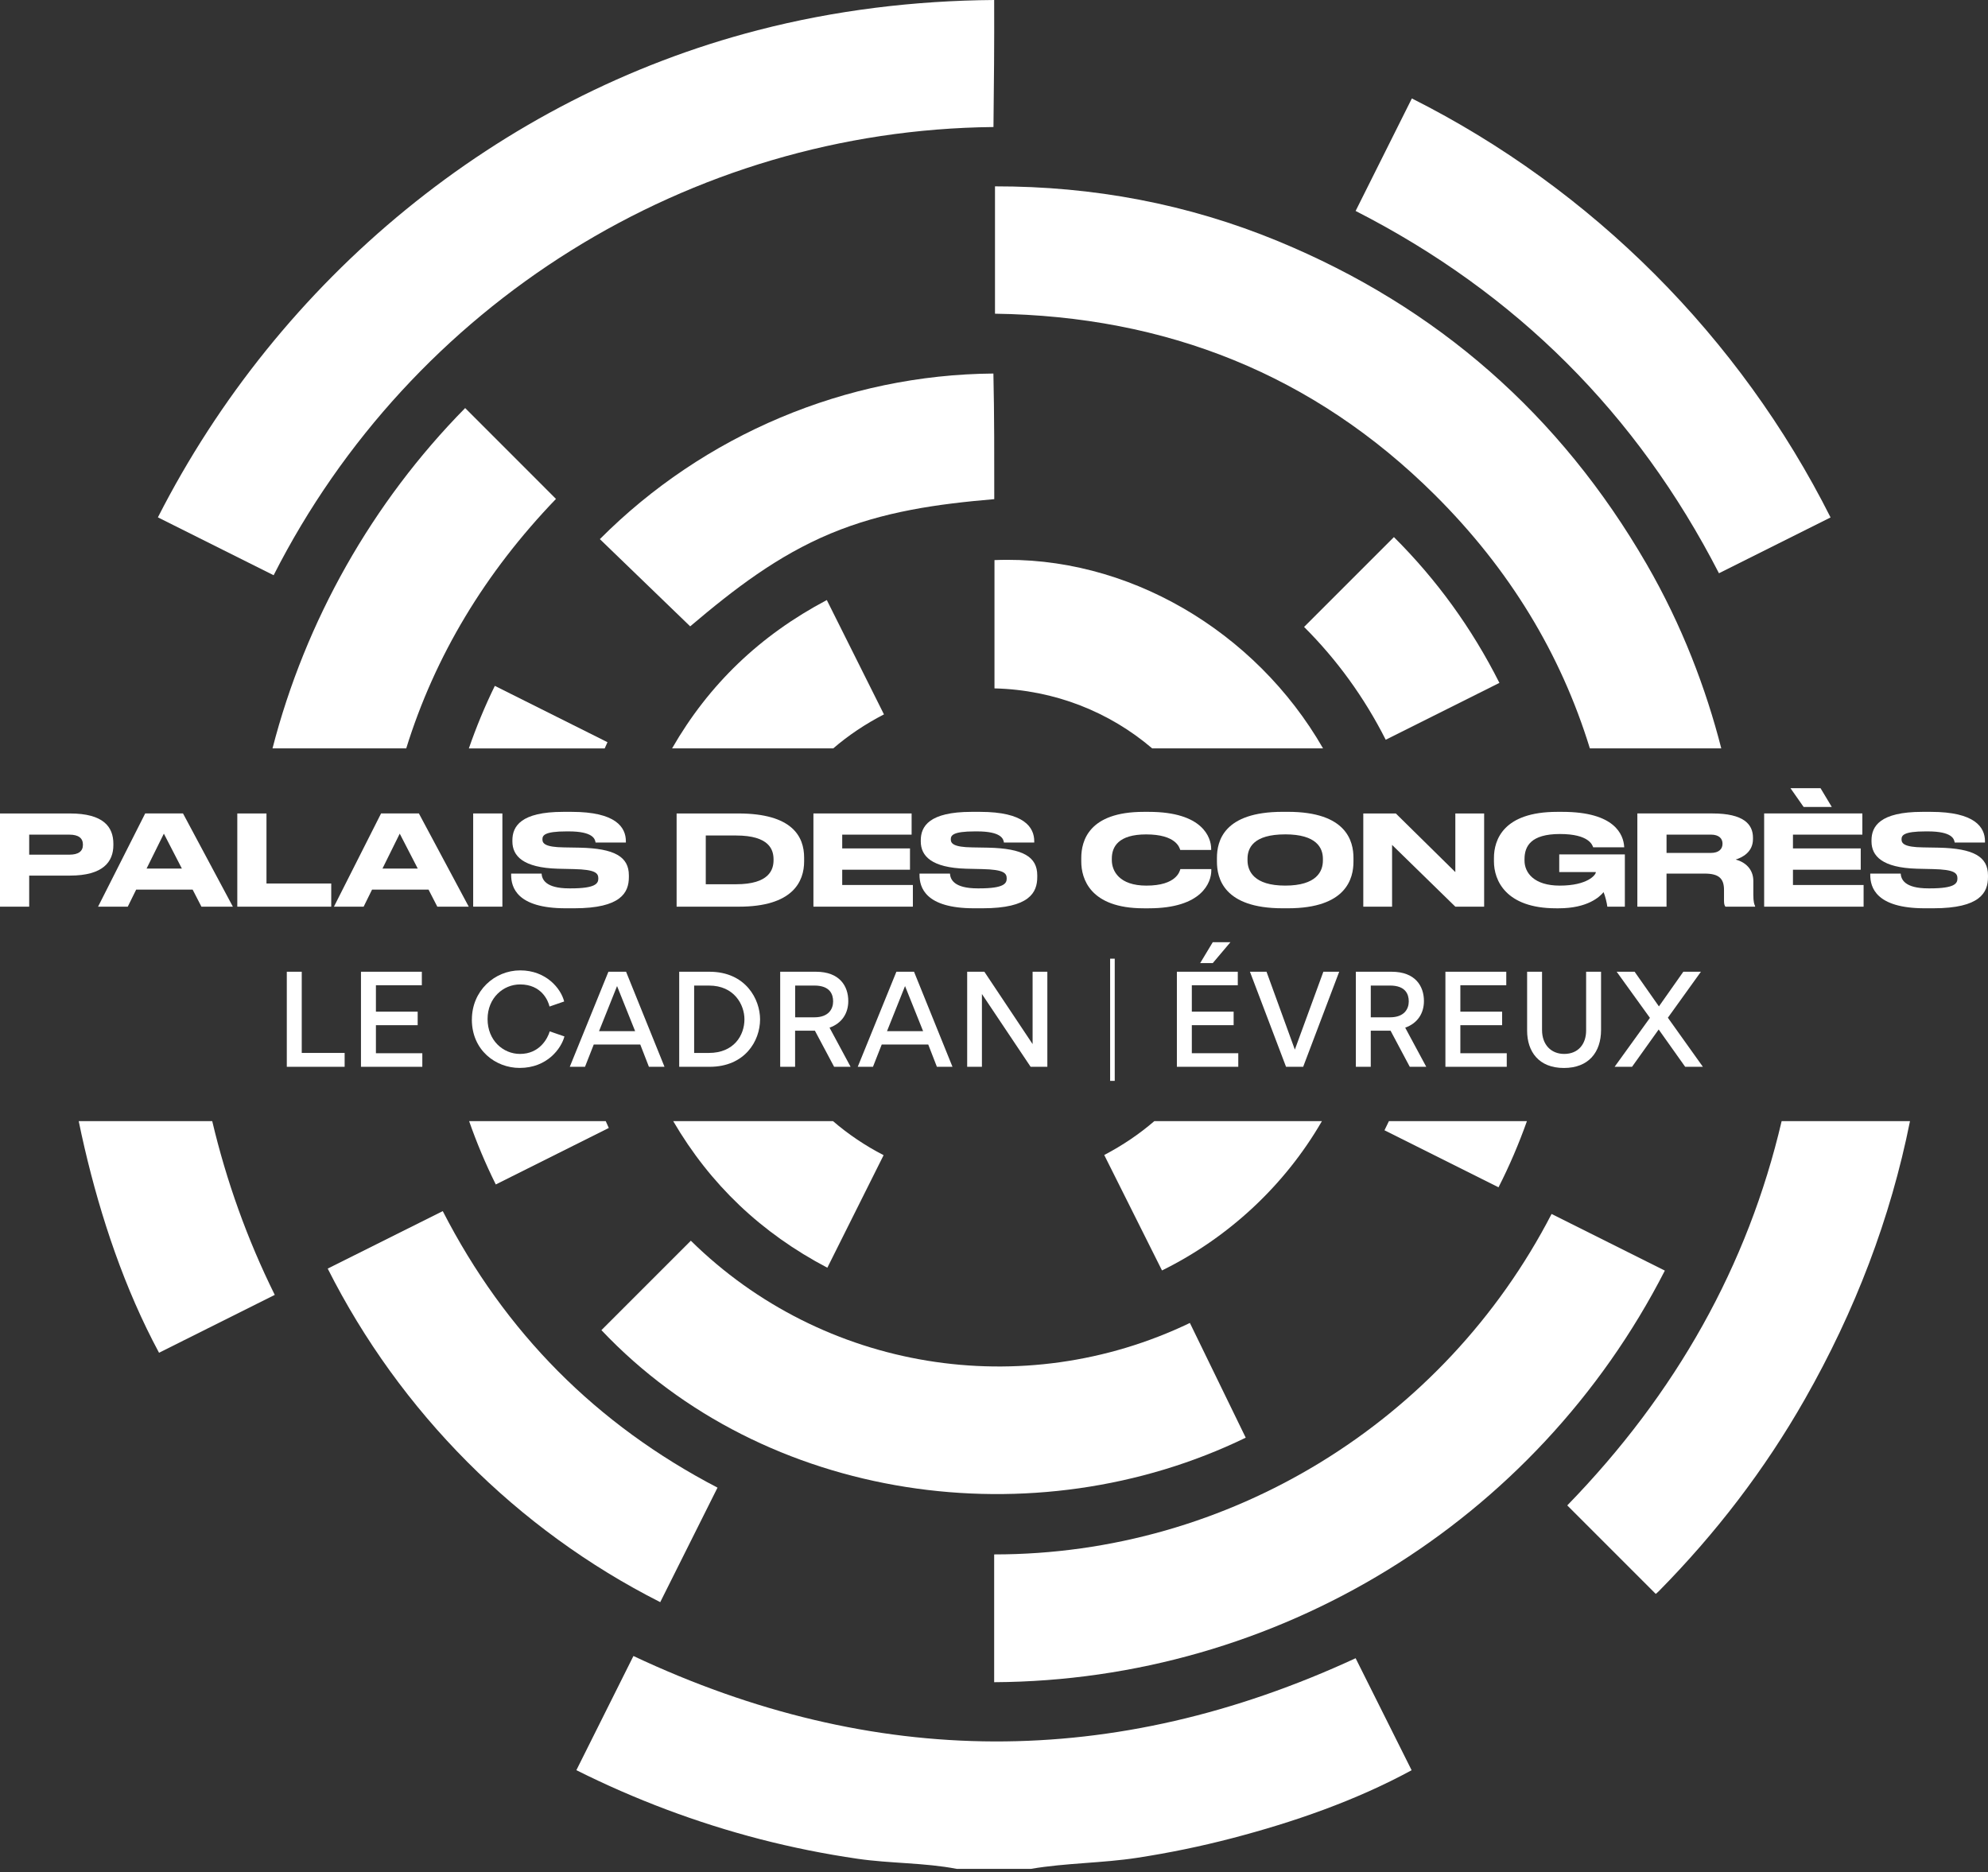 <svg width="120" height="113" viewBox="0 0 120 113" fill="none" xmlns="http://www.w3.org/2000/svg">
<rect x="0" y="0" width="120" height="113" fill="#333333" stroke="none"/>
<g clip-path="url(#clip0_537_2524)">
<path d="M57.746 112.802C55.802 112.427 53.738 112.481 51.768 112.194C49.783 111.905 47.813 111.51 45.872 111.008C42.045 110.016 38.326 108.616 34.791 106.846C35.948 104.529 37.095 102.235 38.235 99.955C52.752 106.786 67.248 106.83 81.828 100.089C82.939 102.314 84.067 104.566 85.208 106.849C81.834 108.687 78.067 109.988 74.358 110.956C72.477 111.447 70.572 111.838 68.65 112.134C66.526 112.46 64.34 112.443 62.233 112.802H57.746Z" fill="white"/>
<path d="M16.518 34.721C14.175 33.549 11.876 32.398 9.531 31.227C16.858 16.838 30.043 5.889 45.736 1.825C50.394 0.617 55.201 0.035 60.01 0C60.021 2.572 59.998 5.091 59.968 7.667C41.578 7.854 24.83 18.347 16.517 34.721H16.518Z" fill="white"/>
<path d="M60.01 101.534V93.823C74.182 93.831 87.158 85.841 93.657 73.274C95.934 74.413 98.186 75.538 100.494 76.693C92.713 91.888 77.069 101.443 60.011 101.536L60.01 101.534Z" fill="white"/>
<path d="M71.824 79.852C72.947 82.159 74.057 84.441 75.195 86.777C62.493 92.943 46.157 90.706 36.303 80.286C38.096 78.493 39.89 76.699 41.701 74.888C49.67 82.737 61.743 84.693 71.824 79.852Z" fill="white"/>
<path d="M110.497 31.232C108.233 32.364 106.018 33.472 103.76 34.601C98.808 24.966 91.521 17.683 81.828 12.733C82.959 10.47 84.083 8.222 85.223 5.942C96.113 11.416 105.02 20.346 110.497 31.232Z" fill="white"/>
<path d="M43.309 89.795C42.145 92.122 41.009 94.394 39.853 96.704C31.208 92.332 24.139 85.219 19.781 76.571C22.104 75.411 24.396 74.266 26.726 73.102C30.485 80.43 35.995 85.98 43.311 89.793L43.309 89.795Z" fill="white"/>
<path d="M41.661 37.806C39.856 36.063 38.052 34.32 36.209 32.541C42.485 26.239 51.067 22.615 59.964 22.546C60.021 25.088 60.016 27.592 60.016 30.128C56.595 30.42 53.339 30.868 50.142 32.201C46.922 33.543 44.298 35.571 41.661 37.806Z" fill="white"/>
<path d="M84.141 32.419C86.713 34.98 88.838 37.906 90.508 41.218C88.213 42.366 85.955 43.495 83.645 44.651C82.352 42.095 80.697 39.816 78.717 37.841C80.52 36.038 82.306 34.252 84.141 32.417V32.419Z" fill="white"/>
<path d="M24.521 45.172C26.251 39.598 29.269 34.576 33.56 30.114C31.727 28.28 29.913 26.465 28.078 24.63C22.451 30.344 18.434 37.478 16.449 45.172H24.521Z" fill="white"/>
<path d="M36.502 45.172C36.557 45.047 36.611 44.923 36.668 44.798C34.41 43.669 32.168 42.546 29.869 41.398C29.267 42.628 28.746 43.89 28.301 45.174H36.5L36.502 45.172Z" fill="white"/>
<path d="M28.318 67.672C28.773 68.972 29.308 70.249 29.927 71.493C32.225 70.344 34.483 69.216 36.748 68.083C36.685 67.945 36.625 67.808 36.564 67.672H28.32H28.318Z" fill="white"/>
<path d="M12.809 67.672H4.752C4.861 68.207 4.976 68.739 5.101 69.272C6.091 73.52 7.528 77.799 9.599 81.65C11.946 80.477 14.243 79.328 16.585 78.158C14.92 74.795 13.665 71.28 12.811 67.672H12.809Z" fill="white"/>
<path d="M50.296 45.172C51.211 44.386 52.23 43.7 53.358 43.12C52.191 40.786 51.056 38.515 49.908 36.218C45.885 38.343 42.788 41.307 40.568 45.172H50.298H50.296Z" fill="white"/>
<path d="M79.862 45.172C75.792 38.083 68.023 33.482 60.029 33.807V41.55C63.681 41.64 66.988 42.987 69.549 45.172H79.862Z" fill="white"/>
<path d="M50.284 67.672H40.637C42.874 71.498 45.952 74.425 49.94 76.519C51.08 74.237 52.201 71.998 53.336 69.726C52.212 69.144 51.197 68.458 50.284 67.672Z" fill="white"/>
<path d="M69.675 67.672C68.769 68.454 67.763 69.133 66.654 69.715C67.826 72.058 68.974 74.353 70.141 76.683C74.161 74.701 77.552 71.548 79.793 67.672H69.675Z" fill="white"/>
<path d="M83.837 67.672C83.75 67.855 83.662 68.038 83.57 68.222C85.885 69.379 88.152 70.513 90.454 71.664C91.11 70.377 91.681 69.041 92.168 67.672H83.837Z" fill="white"/>
<path d="M103.9 45.172C102.983 41.586 101.541 37.759 99.389 34.041C94.18 25.044 86.768 18.53 77.157 14.561C71.688 12.302 65.977 11.241 60.06 11.248V18.935C70.377 19.078 79.302 22.603 86.609 29.869C91.128 34.363 94.218 39.483 95.967 45.17H103.9V45.172Z" fill="white"/>
<path d="M107.543 67.672C105.506 76.375 101.183 84.099 94.603 90.865C96.386 92.648 98.159 94.421 99.945 96.207C99.985 96.172 100.059 96.114 100.125 96.047C103.561 92.564 106.52 88.715 108.94 84.463C111.975 79.135 114.116 73.544 115.291 67.672H107.541H107.543Z" fill="white"/>
<path d="M1.762 52.85V54.726H0V49.1H4.219C6.238 49.1 6.843 49.903 6.843 50.931V51.006C6.843 52.012 6.231 52.85 4.219 52.85H1.762ZM1.762 51.587H4.189C4.742 51.587 5.005 51.376 5.005 50.997V50.975C5.005 50.597 4.748 50.378 4.189 50.378H1.762V51.587Z" fill="white"/>
<path d="M11.629 53.697H8.219L7.712 54.725H5.92L8.764 49.099H11.047L14.056 54.725H12.158L11.629 53.697ZM9.891 50.318L8.847 52.427H10.979L9.891 50.318Z" fill="white"/>
<path d="M16.085 49.1V53.327H19.994V54.726H14.324V49.1H16.086H16.085Z" fill="white"/>
<path d="M25.868 53.697H22.457L21.95 54.725H20.158L23.002 49.099H25.285L28.294 54.725H26.397L25.868 53.697ZM24.129 50.318L23.086 52.427H25.217L24.129 50.318Z" fill="white"/>
<path d="M30.325 54.725H28.562V49.099H30.325V54.725Z" fill="white"/>
<path d="M30.854 52.813V52.729H32.691C32.714 53.062 32.911 53.621 34.362 53.621H34.468C35.949 53.621 36.116 53.326 36.116 53.024C36.116 52.699 35.943 52.487 34.641 52.457L33.673 52.435C31.572 52.375 30.929 51.665 30.929 50.787V50.719C30.929 49.879 31.436 49.003 33.991 49.003H34.512C37.174 49.003 37.779 49.933 37.779 50.779V50.855H35.949C35.919 50.635 35.789 50.182 34.322 50.182H34.201C32.84 50.182 32.742 50.431 32.742 50.665C32.742 50.899 32.886 51.134 34.043 51.148L34.989 51.164C37.106 51.21 37.96 51.717 37.96 52.835V52.941C37.96 53.87 37.491 54.823 34.663 54.823H34.142C31.193 54.823 30.854 53.551 30.854 52.811V52.813Z" fill="white"/>
<path d="M40.842 49.1H44.57C47.829 49.1 48.539 50.499 48.539 51.763V51.99C48.539 53.2 47.867 54.734 44.578 54.726H40.842V49.1ZM42.602 53.372H44.432C46.428 53.372 46.693 52.494 46.693 51.92V51.875C46.693 51.3 46.452 50.43 44.432 50.43H42.602V53.372Z" fill="white"/>
<path d="M55.027 49.1V50.378H50.838V51.21H54.929V52.495H50.838V53.417H55.103V54.725H49.1V49.099H55.027V49.1Z" fill="white"/>
<path d="M55.504 52.813V52.729H57.342C57.364 53.062 57.561 53.621 59.012 53.621H59.118C60.599 53.621 60.767 53.326 60.767 53.024C60.767 52.699 60.593 52.487 59.292 52.457L58.324 52.435C56.222 52.375 55.58 51.665 55.58 50.787V50.719C55.58 49.879 56.087 49.003 58.641 49.003H59.162C61.824 49.003 62.429 49.933 62.429 50.779V50.855H60.599C60.569 50.635 60.44 50.182 58.973 50.182H58.851C57.49 50.182 57.392 50.431 57.392 50.665C57.392 50.899 57.536 51.134 58.693 51.148L59.639 51.164C61.757 51.21 62.611 51.717 62.611 52.835V52.941C62.611 53.87 62.142 54.823 59.314 54.823H58.793C55.843 54.823 55.504 53.551 55.504 52.811V52.813Z" fill="white"/>
<path d="M69.033 54.824C65.774 54.824 65.268 53.01 65.268 52.004V51.785C65.268 50.765 65.713 49.003 69.033 49.003H69.343C72.61 49.003 73.101 50.559 73.109 51.218V51.301H71.241C71.195 51.15 70.975 50.364 69.183 50.364C67.497 50.364 67.112 51.12 67.112 51.823V51.913C67.112 52.571 67.557 53.455 69.199 53.455C71.021 53.455 71.211 52.585 71.249 52.457H73.117V52.541C73.117 53.252 72.564 54.824 69.344 54.824H69.035H69.033Z" fill="white"/>
<path d="M77.744 49.001C81.282 49.001 81.698 50.777 81.698 51.783V52.011C81.698 53.001 81.289 54.823 77.744 54.823H77.419C73.858 54.823 73.457 53.001 73.457 52.011V51.783C73.457 50.777 73.858 49.001 77.419 49.001H77.744ZM77.578 50.362C75.65 50.362 75.303 51.186 75.303 51.837V51.927C75.303 52.569 75.68 53.454 77.578 53.454C79.476 53.454 79.853 52.592 79.853 51.941V51.835C79.853 51.185 79.476 50.361 77.578 50.361V50.362Z" fill="white"/>
<path d="M84.255 49.1L87.847 52.639V49.1H89.586V54.726H87.847L84.029 50.998V54.726H82.291V49.1H84.257H84.255Z" fill="white"/>
<path d="M93.928 54.824C90.88 54.824 90.178 53.124 90.178 51.996V51.785C90.178 50.689 90.752 49.003 93.988 49.003H94.313C97.466 49.003 98.003 50.371 98.041 51.134V51.142H96.167C96.121 51.014 95.925 50.34 94.163 50.34C92.401 50.34 92.023 51.081 92.023 51.859V51.943C92.023 52.677 92.598 53.455 94.149 53.455C95.827 53.455 96.326 52.805 96.326 52.653V52.637H94.119V51.572H98.08V54.725H97.022C97 54.521 96.895 54.082 96.795 53.848C96.561 54.136 95.827 54.824 94.089 54.824H93.929H93.928Z" fill="white"/>
<path d="M100.596 54.725H98.834V49.099H103.37C105.245 49.099 105.813 49.749 105.813 50.558V50.648C105.813 51.45 105.14 51.767 104.769 51.881C105.344 52.033 105.835 52.456 105.835 53.174V53.998C105.835 54.452 105.895 54.595 105.941 54.687V54.725H104.149C104.097 54.657 104.065 54.565 104.065 54.37V53.719C104.065 53.031 103.762 52.729 102.893 52.729H100.595V54.725H100.596ZM100.596 51.482H103.265C103.763 51.482 103.975 51.24 103.975 50.929V50.921C103.975 50.626 103.779 50.376 103.265 50.376H100.596V51.48V51.482Z" fill="white"/>
<path d="M112.416 49.1V50.378H108.227V51.21H112.318V52.495H108.227V53.417H112.491V54.725H106.488V49.099H112.416V49.1ZM110.571 48.707H108.871L108.077 47.574H109.891L110.571 48.707Z" fill="white"/>
<path d="M112.893 52.813V52.729H114.73C114.753 53.062 114.95 53.621 116.401 53.621H116.507C117.988 53.621 118.155 53.326 118.155 53.024C118.155 52.699 117.982 52.487 116.68 52.457L115.713 52.435C113.611 52.375 112.968 51.665 112.968 50.787V50.719C112.968 49.879 113.475 49.003 116.03 49.003H116.551C119.213 49.003 119.818 49.933 119.818 50.779V50.855H117.988C117.958 50.635 117.828 50.182 116.362 50.182H116.24C114.879 50.182 114.781 50.431 114.781 50.665C114.781 50.899 114.925 51.134 116.082 51.148L117.028 51.164C119.145 51.21 119.999 51.717 119.999 52.835V52.941C119.999 53.87 119.53 54.823 116.703 54.823H116.182C113.232 54.823 112.893 53.551 112.893 52.811V52.813Z" fill="white"/>
<path d="M18.214 63.554H20.803V64.391H17.312V58.653H18.214V63.554Z" fill="white"/>
<path d="M25.463 59.468H22.691V61.063H25.212V61.879H22.691V63.572H25.492V64.391H21.789V58.653H25.463V59.469V59.468Z" fill="white"/>
<path d="M28.484 61.539C28.484 59.812 29.843 58.571 31.404 58.571C32.964 58.571 33.86 59.665 34.054 60.448L33.17 60.753C33.088 60.395 32.687 59.419 31.392 59.419C30.384 59.419 29.431 60.227 29.431 61.511C29.431 62.795 30.368 63.614 31.388 63.614C32.575 63.614 33.061 62.673 33.183 62.252L34.07 62.559C33.884 63.264 33.05 64.459 31.366 64.459C29.921 64.459 28.482 63.393 28.482 61.539H28.484Z" fill="white"/>
<path d="M34.393 64.391L36.725 58.653H37.791L40.111 64.391H39.17L38.648 63.046H35.84L35.312 64.391H34.393ZM37.247 59.518L36.159 62.24H38.338L37.247 59.518Z" fill="white"/>
<path d="M42.833 64.391H40.998V58.653H42.819C45.026 58.653 45.88 60.332 45.88 61.525C45.88 62.845 44.95 64.391 42.833 64.391ZM42.801 59.487H41.9V63.554H42.793C44.306 63.554 44.936 62.485 44.936 61.527C44.936 60.636 44.314 59.488 42.801 59.488V59.487Z" fill="white"/>
<path d="M47.995 64.391H47.094V58.653H49.251C50.692 58.653 51.204 59.529 51.204 60.423C51.204 61.153 50.828 61.761 50.073 62.029L51.343 64.389H50.348L49.189 62.211H47.994V64.389L47.995 64.391ZM50.289 60.445C50.289 60.01 50.097 59.487 49.156 59.487H47.997V61.404H49.156C50.026 61.404 50.289 60.892 50.289 60.445Z" fill="white"/>
<path d="M51.775 64.391L54.108 58.653H55.173L57.494 64.391H56.553L56.031 63.046H53.223L52.694 64.391H51.775ZM54.63 59.518L53.542 62.24H55.721L54.63 59.518Z" fill="white"/>
<path d="M59.271 59.998V64.391H58.381V58.653H59.418L62.33 63.02V58.653H63.22V64.391H62.211L59.271 59.998Z" fill="white"/>
<path d="M67.288 57.865V65.24H67.01V57.865H67.288Z" fill="white"/>
<path d="M74.716 59.468H71.941V61.063H74.465V61.879H71.941V63.572H74.745V64.391H71.039V58.653H74.716V59.469V59.468ZM73.207 58.13H72.446L73.204 56.872H74.27L73.207 58.13Z" fill="white"/>
<path d="M78.16 63.354L79.881 58.653H80.837L78.662 64.391H77.628L75.449 58.653H76.45L78.16 63.354Z" fill="white"/>
<path d="M82.743 64.391H81.842V58.653H83.999C85.44 58.653 85.952 59.529 85.952 60.423C85.952 61.153 85.576 61.761 84.821 62.029L86.091 64.389H85.096L83.937 62.211H82.742V64.389L82.743 64.391ZM85.036 60.445C85.036 60.01 84.843 59.487 83.902 59.487H82.743V61.404H83.902C84.772 61.404 85.036 60.892 85.036 60.445Z" fill="white"/>
<path d="M90.922 59.468H88.15V61.063H90.671V61.879H88.15V63.572H90.951V64.391H87.248V58.653H90.922V59.469V59.468Z" fill="white"/>
<path d="M94.401 64.462C92.881 64.462 92.18 63.472 92.18 62.206V58.653H93.081V62.169C93.081 63.071 93.639 63.614 94.419 63.614C95.266 63.614 95.742 63.017 95.742 62.201V58.653H96.643V62.166C96.643 63.512 95.892 64.462 94.401 64.462Z" fill="white"/>
<path d="M97.461 64.391L99.593 61.437L97.586 58.653H98.669L100.136 60.745L101.609 58.653H102.671L100.676 61.429L102.79 64.391H101.721L100.121 62.138L98.513 64.391H97.461Z" fill="white"/>
</g>
<defs>
<clipPath id="clip0_537_2524">
<rect width="120" height="112.802" fill="white"/>
</clipPath>
</defs>
</svg>
